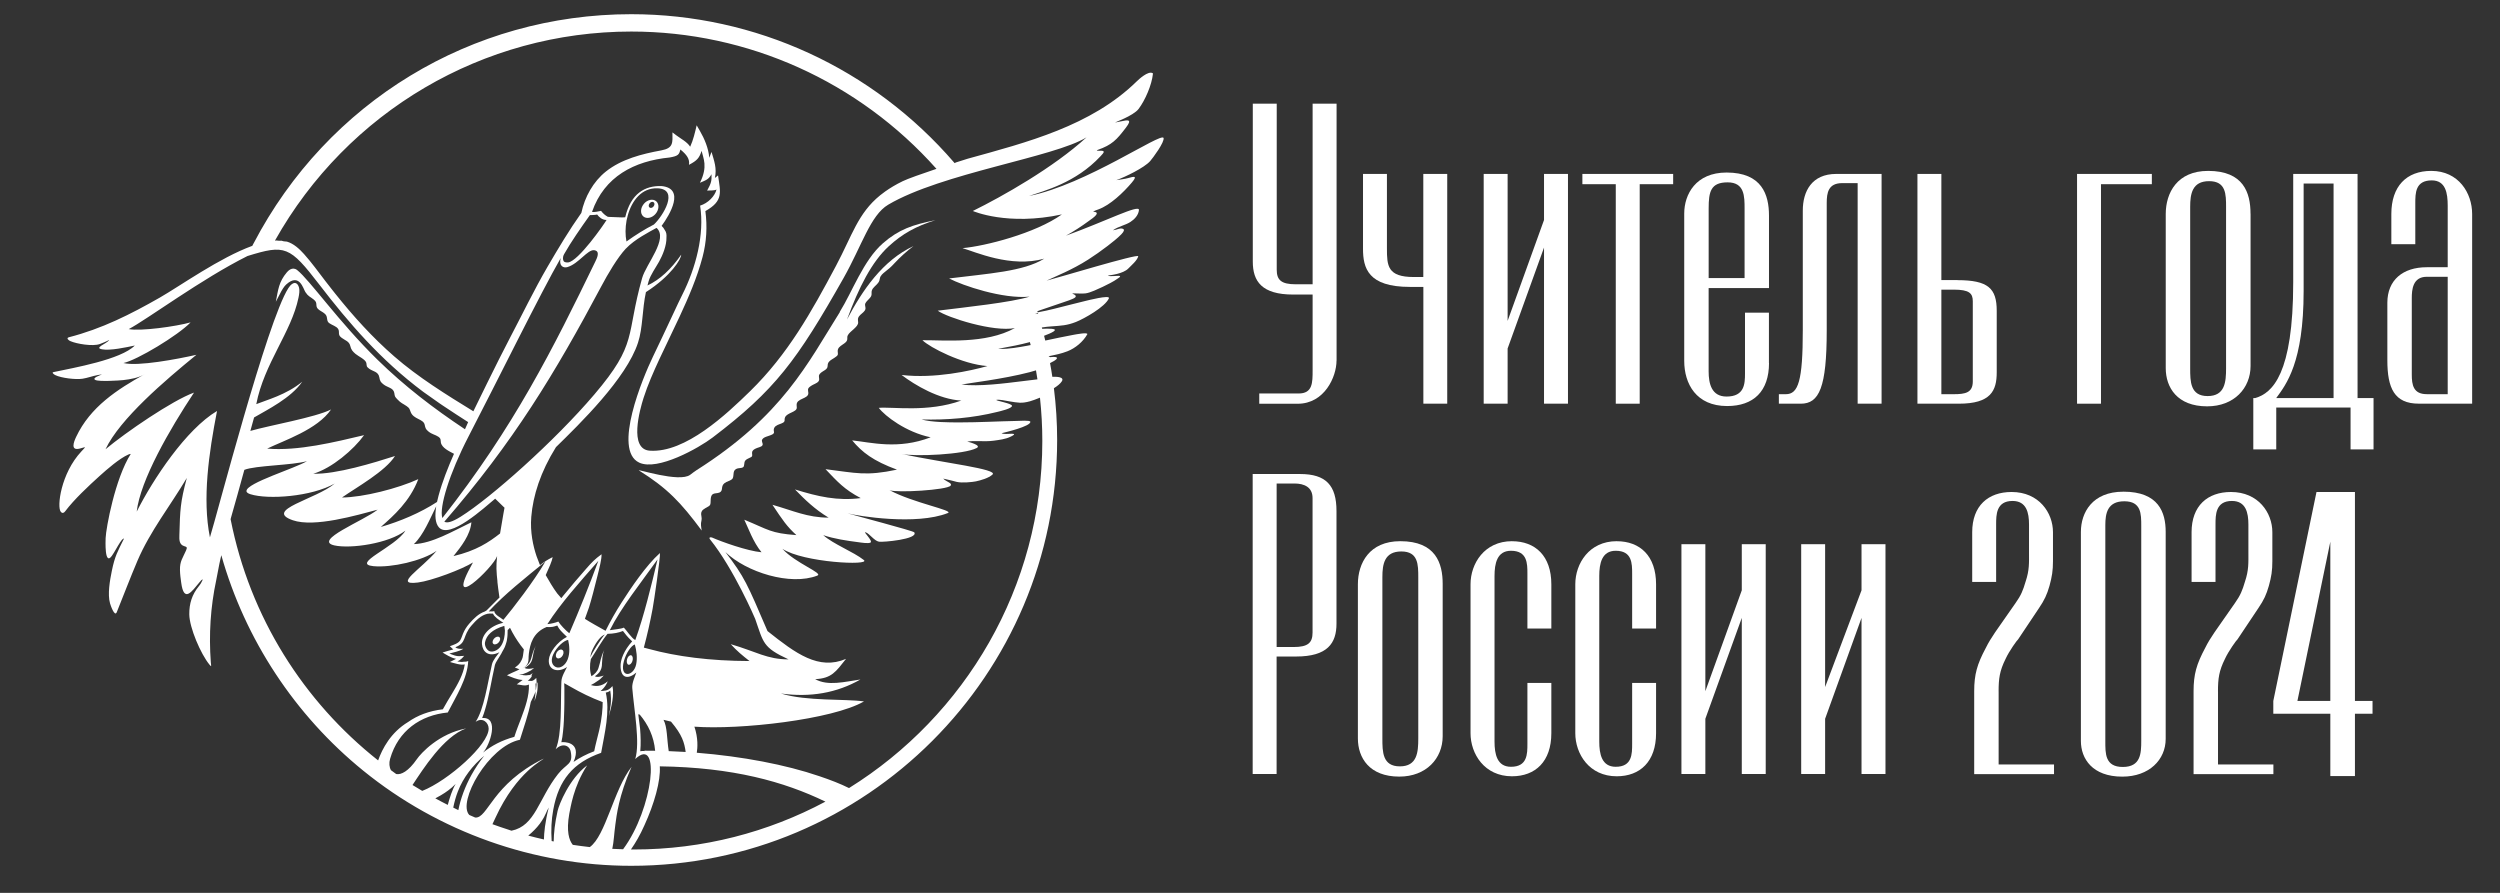 <?xml version="1.0" encoding="UTF-8"?> <svg xmlns="http://www.w3.org/2000/svg" width="84" height="30" viewBox="0 0 84 30" fill="none"><rect x="0" y="0" width="84" height="30" fill="#333333" stroke="none"/><g clip-path="url(#clip0_3276_2226)"><g clip-path="url(#clip1_3276_2226)"><g clip-path="url(#clip2_3276_2226)"><path d="M28.22 10.484C27.137 12.208 26.299 13.964 23.396 15.803C23.325 15.849 23.258 15.902 23.19 15.953C22.828 16.227 21.353 15.734 21.472 15.809C22.423 16.404 22.873 16.879 23.577 17.826C23.557 17.69 23.537 17.613 23.57 17.486C23.607 17.344 23.459 17.207 23.697 17.076C23.893 16.969 23.87 16.989 23.88 16.77C23.899 16.493 24.099 16.624 24.213 16.524C24.305 16.445 24.194 16.299 24.408 16.195C24.471 16.165 24.59 16.132 24.621 16.068C24.671 15.963 24.597 15.781 24.79 15.737C24.858 15.724 24.973 15.733 24.995 15.661C25.022 15.567 24.986 15.497 25.099 15.427C25.148 15.398 25.198 15.382 25.239 15.358C25.351 15.292 25.135 15.159 25.454 15.046C25.519 15.023 25.646 14.999 25.625 14.91C25.602 14.82 25.57 14.79 25.656 14.718C25.743 14.652 25.985 14.624 26.005 14.542C26.012 14.514 25.994 14.472 25.999 14.428C26.029 14.223 26.361 14.267 26.363 14.124C26.363 14.074 26.359 14.071 26.379 14.02C26.449 13.864 26.772 13.848 26.772 13.698C26.772 13.672 26.768 13.642 26.767 13.616C26.749 13.372 27.176 13.413 27.16 13.201C27.153 13.107 27.119 13.067 27.216 12.991C27.247 12.967 27.283 12.947 27.317 12.928C27.393 12.889 27.531 12.844 27.525 12.741C27.521 12.65 27.488 12.613 27.575 12.532C27.659 12.454 27.81 12.42 27.808 12.293C27.808 12.192 27.846 12.154 27.921 12.095C27.979 12.054 28.123 11.982 28.147 11.925C28.159 11.896 28.15 11.84 28.147 11.809C28.132 11.584 28.475 11.574 28.469 11.378C28.469 11.325 28.465 11.312 28.489 11.261C28.559 11.126 28.841 10.985 28.834 10.833C28.834 10.809 28.829 10.78 28.827 10.754C28.808 10.552 29.126 10.507 29.076 10.316C29.046 10.203 29.082 10.168 29.158 10.086C29.232 10.007 29.295 9.963 29.285 9.847C29.275 9.718 29.36 9.658 29.441 9.575C29.517 9.496 29.546 9.469 29.563 9.358C29.578 9.259 29.663 9.192 29.737 9.133C29.87 9.03 29.942 8.967 30.055 8.844C30.251 8.632 30.463 8.445 30.692 8.269C29.66 8.749 28.972 9.757 28.459 10.736C28.859 9.651 29.288 8.804 29.86 8.276C30.32 7.854 30.78 7.599 31.43 7.398C30.669 7.549 30.198 7.708 29.663 8.177C29.01 8.748 28.633 9.815 28.215 10.481" fill="white"></path><path d="M21.654 7.298C21.783 7.364 21.966 7.292 22.064 7.136C22.161 6.982 22.137 6.801 22.008 6.735C21.879 6.67 21.696 6.741 21.599 6.897C21.501 7.052 21.526 7.232 21.654 7.298ZM21.952 6.791C22.052 6.843 21.936 7.029 21.835 6.977C21.735 6.926 21.851 6.74 21.952 6.791Z" fill="white"></path><path d="M18.88 21.83C18.822 21.807 18.741 21.852 18.7 21.932C18.659 22.012 18.671 22.095 18.73 22.118C18.789 22.141 18.869 22.096 18.91 22.016C18.952 21.938 18.939 21.853 18.88 21.83Z" fill="white"></path><path d="M21.21 22.019C21.16 22.001 21.098 22.056 21.071 22.142C21.044 22.228 21.063 22.314 21.111 22.333C21.161 22.351 21.223 22.295 21.25 22.209C21.277 22.122 21.259 22.038 21.21 22.019Z" fill="white"></path><path d="M16.59 21.469C16.54 21.535 16.537 21.611 16.586 21.641C16.634 21.669 16.715 21.641 16.766 21.573C16.817 21.508 16.819 21.432 16.77 21.402C16.722 21.373 16.642 21.402 16.59 21.469Z" fill="white"></path><path d="M39.096 4.635C39.019 4.432 36.5 6.198 34.573 6.586C35.089 6.408 36.14 6.148 36.977 5.25C37.094 5.125 37.164 5.052 36.937 5.066C36.913 5.066 36.801 5.066 36.884 5.036C37.363 4.868 37.521 4.697 37.831 4.289C38.056 3.994 37.901 4.027 37.651 4.08C37.592 4.091 37.539 4.103 37.481 4.114C37.391 4.131 38.077 3.901 38.259 3.658C38.48 3.362 38.7 2.855 38.739 2.477C38.739 2.466 38.736 2.457 38.723 2.456C38.577 2.378 38.269 2.66 38.196 2.732C36.663 4.237 34.493 4.785 32.514 5.333C32.463 5.348 32.315 5.394 32.119 5.458C32.106 5.467 32.09 5.472 32.076 5.481L32.061 5.464C29.331 2.294 25.377 0.477 21.211 0.477C15.846 0.477 11.004 3.423 8.519 8.181H8.518C8.505 8.207 8.491 8.234 8.478 8.26C7.382 8.658 6.059 9.604 5.37 9.999C4.381 10.564 3.421 11.048 2.314 11.332C2.209 11.36 2.314 11.445 2.37 11.464C2.579 11.554 3.113 11.646 3.353 11.56C3.449 11.521 3.545 11.488 3.67 11.422C3.628 11.491 3.499 11.55 3.403 11.614C3.3 11.684 3.318 11.717 3.428 11.737C3.697 11.789 4.245 11.67 4.53 11.609C4.062 12.084 2.479 12.357 1.792 12.504C1.735 12.517 1.798 12.573 1.856 12.603C2.058 12.703 2.549 12.761 2.775 12.725C2.94 12.699 3.103 12.636 3.27 12.605C3.332 12.595 3.363 12.585 3.426 12.583C3.385 12.599 3.069 12.703 3.206 12.768C3.338 12.829 4.003 12.786 4.142 12.771C4.377 12.745 4.671 12.693 4.873 12.566C3.934 13.087 3.03 13.676 2.558 14.68C2.478 14.85 2.357 15.158 2.689 15.07C2.883 15.02 2.911 14.979 2.734 15.168C2.045 15.905 1.904 17.042 2.044 17.198C2.098 17.26 2.148 17.234 2.19 17.18C2.488 16.783 2.98 16.324 3.352 15.988C3.597 15.767 4.016 15.401 4.314 15.272C4.341 15.261 4.364 15.253 4.394 15.251C3.867 16.079 3.562 17.742 3.549 18.08C3.547 18.161 3.508 19.029 3.758 18.677C3.851 18.545 3.941 18.366 4.035 18.223C4.13 18.074 4.166 18.097 4.166 18.097C3.95 18.535 3.86 18.682 3.758 19.179C3.694 19.491 3.608 19.966 3.697 20.273C3.713 20.331 3.853 20.747 3.924 20.568C4.155 19.996 4.377 19.409 4.618 18.843C5.045 17.844 5.722 16.995 6.277 16.059C6.057 16.879 6.051 17.13 6.027 17.978C6.022 18.128 6.018 18.296 6.185 18.349C6.281 18.379 6.298 18.386 6.25 18.498C6.138 18.755 6.041 18.854 6.047 19.153C6.049 19.288 6.069 19.442 6.088 19.575C6.18 20.271 6.444 19.876 6.701 19.567C6.895 19.332 6.784 19.574 6.68 19.698C6.453 19.976 6.356 20.278 6.36 20.644C6.366 21.089 6.741 21.971 7.04 22.334C7.12 22.431 7.091 22.369 7.083 22.25C7.015 21.321 7.071 20.401 7.266 19.489C7.317 19.247 7.352 19.014 7.409 18.77C7.417 18.731 7.426 18.694 7.436 18.655C8.233 21.48 9.906 24.03 12.207 25.896C14.746 27.957 17.943 29.091 21.21 29.091C29.101 29.091 35.52 22.672 35.52 14.781C35.52 14.2 35.483 13.619 35.411 13.044C35.529 12.97 35.625 12.892 35.673 12.819C35.782 12.659 35.497 12.656 35.358 12.66C35.336 12.506 35.31 12.353 35.281 12.2L35.416 12.128C35.556 12.041 35.56 11.981 35.348 11.995C35.328 11.996 35.308 11.999 35.29 12.001L35.238 11.976C35.238 11.976 35.238 11.972 35.238 11.969C35.437 11.929 35.663 11.883 35.868 11.802C36.13 11.699 36.389 11.487 36.532 11.234C36.572 11.151 36.127 11.241 36.09 11.246C35.766 11.305 35.444 11.375 35.121 11.443C35.108 11.39 35.095 11.335 35.081 11.282C35.325 11.191 35.599 11.069 35.338 11.048C35.241 11.039 35.128 11.043 35.018 11.048C35.014 11.033 35.011 11.018 35.006 11.003C35.109 10.985 35.235 10.973 35.333 10.966C35.655 10.943 35.854 10.936 36.154 10.817C36.429 10.707 37.134 10.313 37.26 10.022C37.305 9.898 36.538 10.096 36.475 10.11C36.124 10.193 35.773 10.289 35.423 10.374C35.251 10.415 35.051 10.465 34.865 10.495L34.855 10.458C34.885 10.448 34.913 10.435 34.942 10.425C35.192 10.338 35.444 10.255 35.693 10.169C35.779 10.139 36.08 10.047 36.13 9.989C36.213 9.894 35.935 9.861 36.067 9.857C36.201 9.854 36.342 9.874 36.476 9.857C36.636 9.837 36.898 9.708 37.053 9.637C37.19 9.572 37.432 9.452 37.551 9.362C37.566 9.349 37.675 9.293 37.62 9.272C37.569 9.253 37.286 9.307 37.223 9.257C37.295 9.25 37.738 9.203 37.913 9.02C38.009 8.92 38.212 8.752 38.245 8.611C38.268 8.505 35.46 9.359 35.165 9.429C35.474 9.282 36.024 9.067 36.56 8.724C36.785 8.579 37.004 8.426 37.216 8.263C37.366 8.147 37.549 8.005 37.68 7.869C37.774 7.772 37.783 7.715 37.737 7.692C37.638 7.645 37.549 7.719 37.393 7.738C37.571 7.607 37.81 7.569 37.98 7.459C38.119 7.37 38.251 7.232 38.269 7.056C38.282 6.855 37.177 7.424 35.815 7.919C36.083 7.771 36.339 7.605 36.586 7.423C36.652 7.376 36.785 7.285 36.83 7.222C36.908 7.109 36.754 7.124 36.728 7.107C36.787 7.078 36.845 7.056 36.907 7.035C37.307 6.89 37.744 6.47 38.026 6.138C38.232 5.894 38.11 5.925 37.894 5.986C37.794 6.015 37.617 6.036 37.508 6.053C37.795 5.952 38.45 5.637 38.647 5.411C38.73 5.316 39.142 4.767 39.095 4.629M21.211 1.06C25.131 1.06 28.854 2.739 31.465 5.673C30.985 5.834 30.491 6.009 30.331 6.088C30.102 6.199 29.91 6.315 29.742 6.434L29.574 6.561C28.823 7.171 28.633 7.911 28.09 8.931C27.263 10.484 26.476 11.9 25.204 13.144C24.411 13.918 23.029 15.225 21.832 15.143C21.122 15.095 21.499 13.764 21.623 13.372C21.764 12.931 21.957 12.496 22.151 12.076C22.375 11.594 22.611 11.119 22.835 10.637C23.133 9.996 23.425 9.322 23.605 8.638C23.741 8.123 23.768 7.617 23.701 7.092C24.311 6.75 24.209 6.467 24.126 5.894L24.02 5.98C24.092 5.653 23.996 5.409 23.907 5.105L23.831 5.302C23.808 4.983 23.667 4.657 23.517 4.398L23.408 4.21C23.352 4.452 23.293 4.704 23.19 4.93C23.092 4.77 22.867 4.655 22.734 4.554L22.594 4.448C22.598 4.794 22.631 4.977 22.219 5.053C21.57 5.172 20.886 5.345 20.361 5.761C19.93 6.103 19.647 6.62 19.533 7.154C19.126 7.728 18.756 8.349 18.402 8.955C17.944 9.743 17.549 10.565 17.124 11.373C16.721 12.138 15.905 13.819 15.905 13.819C14.999 13.263 14.049 12.675 13.246 11.975C12.512 11.337 11.872 10.626 11.268 9.871L11.157 9.731C11.084 9.638 11.011 9.546 10.939 9.452C10.706 9.149 10.471 8.821 10.215 8.536C10.058 8.362 9.87 8.186 9.638 8.117C9.636 8.117 9.631 8.117 9.628 8.117C9.563 8.117 9.505 8.105 9.454 8.087C9.437 8.088 9.418 8.09 9.399 8.09C9.362 8.09 9.328 8.085 9.295 8.08C9.276 8.08 9.256 8.084 9.238 8.085C11.675 3.745 16.238 1.06 21.211 1.06ZM21.09 7.248C21.227 6.743 21.562 6.305 22.093 6.327C22.84 6.357 22.266 7.27 21.971 7.544C21.675 7.695 21.349 7.898 21.049 8.114C21.007 7.901 21.008 7.653 21.052 7.41L21.091 7.248H21.09ZM21.031 8.352C21.324 8.04 21.822 7.789 22.06 7.657C22.466 8.017 21.709 8.87 21.576 9.342C21.022 11.302 21.439 11.527 19.971 13.253C18.628 14.831 16.494 16.724 15.48 17.36C15.166 17.556 15.015 17.579 14.929 17.529C17.252 14.851 18.645 12.55 20.211 9.607C20.418 9.216 20.745 8.656 21.031 8.35M17.453 22.489L17.378 22.529C17.236 22.589 17.18 22.617 17.033 22.689C17.171 22.745 17.375 22.837 17.541 22.845C17.548 22.845 17.556 22.845 17.564 22.845L17.363 22.994C17.509 23.008 17.632 23.064 17.772 23.001C17.787 23.377 17.646 23.771 17.515 24.12C17.435 24.332 17.35 24.542 17.282 24.758C16.859 24.873 16.519 25.053 16.23 25.288C16.46 25.039 16.792 24.076 16.2 24.126C16.244 24.024 16.266 23.948 16.296 23.85C16.363 23.628 16.413 23.402 16.459 23.177C16.517 22.898 16.566 22.616 16.631 22.337C16.649 22.258 16.762 22.108 16.851 21.949C16.858 21.936 16.864 21.924 16.869 21.911L16.925 21.812C16.951 21.766 16.973 21.717 16.988 21.667L17.008 21.604C17.023 21.56 17.033 21.516 17.038 21.47L17.047 21.405C17.05 21.381 17.053 21.355 17.053 21.331L17.057 21.172L17.136 21.093L17.214 21.245C17.329 21.453 17.449 21.633 17.601 21.82L17.571 22.038C17.565 22.077 17.555 22.114 17.539 22.15L17.526 22.178C17.513 22.208 17.498 22.235 17.479 22.263L17.468 22.278C17.435 22.324 17.395 22.363 17.349 22.394L17.299 22.429L17.452 22.487L17.453 22.489ZM16.404 21.855C16.314 21.78 16.278 21.657 16.299 21.57C16.349 21.35 16.525 21.152 16.945 21.029C16.945 21.055 16.967 21.162 16.965 21.188C16.965 21.355 16.935 21.54 16.842 21.69C16.726 21.879 16.507 21.941 16.403 21.855M16.912 20.826C16.822 20.75 16.615 20.657 16.608 20.534C16.515 20.554 16.502 20.538 16.422 20.543C16.934 19.984 17.644 19.421 18.326 18.867C17.931 19.542 17.244 20.431 16.914 20.826M16.802 17.925C16.426 18.218 16.005 18.503 15.237 18.685C15.497 18.363 15.802 17.974 15.839 17.549C15.218 17.845 14.518 18.263 13.906 18.282C14.228 17.978 14.445 17.433 14.657 17.012C14.607 17.323 14.624 17.573 14.742 17.713C15.102 18.143 16.288 17.044 16.638 16.755L16.95 17.059L16.954 17.041C16.967 16.989 16.881 17.424 16.802 17.925ZM19.066 8.974C19.445 8.861 19.743 8.377 19.966 8.407C20.181 8.436 20.053 8.682 20.005 8.784C18.591 11.699 17.27 14.348 14.863 17.406C14.75 17.054 15.095 15.916 15.743 14.665C16.718 12.785 18.165 9.844 18.84 8.671C18.768 8.933 18.926 9.016 19.067 8.974M19.09 8.817C19.042 8.822 18.959 8.817 18.936 8.768C18.916 8.726 18.894 8.648 18.956 8.536C19.182 8.135 19.511 7.663 19.82 7.228C19.856 7.225 19.992 7.228 20.064 7.208C20.125 7.29 20.23 7.393 20.381 7.391C20.29 7.546 19.435 8.775 19.089 8.818M7.053 18.054C6.794 16.757 7.017 15.223 7.292 13.809C6.253 14.426 5.144 16.099 4.593 17.191C4.716 16.132 5.699 14.428 6.519 13.191C5.788 13.455 4.223 14.529 3.545 15.095C4.029 14.074 5.539 12.788 6.6 11.921C5.964 12.065 4.636 12.318 4.148 12.198C4.607 12.099 5.981 11.271 6.404 10.832C5.911 10.97 4.719 11.135 4.326 11.058C4.942 10.733 6.774 9.372 8.316 8.602C9.581 8.21 9.731 8.266 10.732 9.566C11.718 10.849 12.785 12.092 14.219 13.164L14.76 13.546C14.799 13.572 14.837 13.599 14.876 13.625C15.191 13.832 15.454 14.01 15.73 14.183L15.623 14.423C14.564 13.719 13.594 12.977 12.681 12.084C11.376 10.807 10.408 9.408 9.983 9.073C9.82 8.945 9.671 9.11 9.636 9.153C9.369 9.471 9.347 9.728 9.268 10.139L9.397 9.891C9.474 9.734 9.55 9.619 9.616 9.559C10.062 9.157 10.189 9.704 10.261 9.814C10.36 9.964 10.411 9.96 10.534 10.059C10.624 10.133 10.627 10.159 10.633 10.268C10.645 10.465 10.956 10.461 10.984 10.671C11.002 10.813 11.015 10.839 11.147 10.907C11.251 10.962 11.383 11.005 11.387 11.139C11.39 11.248 11.384 11.277 11.479 11.35C11.595 11.438 11.733 11.466 11.769 11.623C11.798 11.75 11.847 11.806 11.944 11.89C12.038 11.972 12.28 12.075 12.309 12.195C12.329 12.298 12.3 12.311 12.402 12.387C12.529 12.482 12.711 12.483 12.744 12.672C12.767 12.802 12.787 12.841 12.894 12.922C13.018 13.02 13.22 13.03 13.248 13.203C13.268 13.326 13.262 13.323 13.353 13.419C13.482 13.555 13.522 13.549 13.662 13.645C13.767 13.719 13.757 13.738 13.799 13.844C13.893 14.091 14.223 14.073 14.268 14.267C14.294 14.38 14.298 14.416 14.392 14.495C14.512 14.595 14.626 14.604 14.73 14.675C14.819 14.737 14.802 14.783 14.813 14.868C14.847 15.053 15.102 15.166 15.254 15.248C15.053 15.706 14.863 16.179 14.733 16.663C14.714 16.733 14.699 16.8 14.684 16.866C14.116 17.235 13.444 17.517 12.795 17.706C13.229 17.327 13.771 16.846 14.055 16.099C13.386 16.407 12.206 16.712 11.49 16.716C11.995 16.365 12.947 15.836 13.272 15.322C12.568 15.548 11.288 15.942 10.528 15.917C11.148 15.734 11.885 15.107 12.233 14.621C11.251 14.854 10.008 15.162 8.977 15.073C9.55 14.796 10.665 14.432 11.124 13.758C10.597 14.026 9.043 14.295 8.412 14.479L8.537 14.027C8.982 13.765 9.773 13.38 10.156 12.825C9.618 13.269 8.939 13.445 8.611 13.579C8.874 12.213 9.794 11.156 10.03 10C10.055 9.883 10.071 9.76 10.049 9.671C10.005 9.486 9.856 9.421 9.689 9.681C8.976 10.789 7.29 17.303 7.054 18.054M7.748 17.446C7.754 17.424 7.759 17.403 7.765 17.381L7.811 17.218C7.864 17.029 7.918 16.839 7.976 16.634L8.21 15.787C8.581 15.638 9.823 15.636 10.314 15.494C9.94 15.729 8.279 16.227 8.282 16.497V16.513C8.293 16.549 8.333 16.58 8.415 16.606C9.01 16.793 10.461 16.69 11.247 16.247C10.624 16.776 8.847 17.135 9.837 17.48C10.562 17.732 11.987 17.311 12.688 17.125C12.219 17.499 10.5 18.163 11.237 18.326C11.782 18.446 13.064 18.262 13.622 17.829C13.285 18.386 11.781 18.948 12.545 19.023C13.153 19.081 14.195 18.844 14.67 18.508C14.161 19.119 13.184 19.681 14.045 19.572C14.505 19.514 15.54 19.123 15.892 18.898C14.872 20.704 16.589 19.057 16.703 18.684C16.686 18.854 16.676 19.004 16.681 19.113C16.686 19.26 16.698 19.403 16.715 19.542L16.712 19.545C16.719 19.619 16.728 19.692 16.738 19.765C16.744 19.804 16.768 19.983 16.782 20.079L16.748 20.11L16.347 20.512L16.286 20.548C16.072 20.624 15.912 20.789 15.768 20.953C15.676 21.059 15.609 21.166 15.557 21.291C15.529 21.36 15.504 21.445 15.466 21.51C15.397 21.623 15.238 21.666 15.115 21.713L15.224 21.816C15.224 21.816 15.228 21.82 15.229 21.822C15.075 21.86 15.022 21.878 14.87 21.925C14.986 21.994 15.155 22.102 15.304 22.132C15.311 22.132 15.317 22.135 15.324 22.137L15.118 22.243C15.248 22.276 15.48 22.36 15.617 22.323C15.567 22.662 15.376 22.995 15.198 23.291C15.091 23.47 14.978 23.648 14.88 23.832C14.412 23.887 14.027 24.038 13.713 24.259C13.13 24.61 12.844 25.158 12.705 25.55C10.209 23.576 8.399 20.746 7.748 17.444M13.861 26.375C14.213 25.846 14.902 24.747 15.663 24.475C14.744 24.651 14.149 25.302 14.006 25.508C13.721 25.919 13.478 26.039 13.313 26.008C13.255 25.966 13.196 25.922 13.137 25.879C13.08 25.78 13.066 25.638 13.107 25.497C13.382 24.545 14.133 24.029 15.045 23.94C15.331 23.385 15.705 22.802 15.732 22.21C15.677 22.233 15.63 22.237 15.582 22.234C15.51 22.251 15.446 22.235 15.367 22.225C15.466 22.177 15.536 22.115 15.596 22.035C15.563 22.041 15.53 22.042 15.5 22.041C15.342 22.071 15.205 21.997 15.098 21.959C15.245 21.915 15.423 21.892 15.569 21.799C15.463 21.806 15.36 21.805 15.3 21.747C15.696 21.594 15.526 21.38 15.845 21.015C16.001 20.836 16.163 20.674 16.379 20.623C16.444 20.61 16.452 20.617 16.565 20.618C16.61 20.727 16.745 20.819 16.912 20.926C16.459 21.02 16.168 21.344 16.194 21.644C16.215 21.903 16.419 22.094 16.779 21.916C16.713 22.008 16.563 22.175 16.529 22.323C16.383 22.951 16.266 23.825 15.981 24.255C16.21 24.087 16.416 24.276 16.419 24.479C16.426 25.017 15.061 26.228 14.188 26.574C14.079 26.509 13.969 26.444 13.861 26.377M14.626 26.825C14.902 26.683 15.063 26.556 15.063 26.556C15.184 26.458 15.191 26.46 15.31 26.34C15.198 26.523 15.106 26.815 15.045 27.045C14.903 26.974 14.763 26.899 14.624 26.823M15.4 27.22C15.342 27.192 15.287 27.164 15.229 27.135C15.268 26.944 15.318 26.762 15.386 26.589C15.566 26.124 15.882 25.716 16.27 25.394C15.935 25.82 15.712 26.244 15.569 26.629C15.49 26.839 15.437 27.038 15.4 27.22ZM17.074 27.874C16.897 27.818 16.721 27.756 16.546 27.693C16.567 27.646 16.598 27.582 16.643 27.485C17.369 25.9 18.278 25.527 18.262 25.492C16.525 26.35 16.399 27.499 15.968 27.47C15.901 27.443 15.835 27.412 15.768 27.383C15.358 26.951 16.414 25.069 17.469 24.856C17.595 24.444 17.754 24.011 17.835 23.585C17.888 23.479 17.943 23.373 17.987 23.257C18.029 23.097 18.041 22.935 18.019 22.778C17.961 22.838 17.917 22.866 17.875 22.879H17.871H17.87H17.868H17.866H17.863H17.86H17.857H17.854H17.848H17.844H17.841H17.83C17.811 22.879 17.791 22.877 17.768 22.875H17.767H17.765H17.762H17.761H17.758H17.755H17.754H17.752H17.747H17.744H17.742H17.735H17.734H17.732L17.738 22.871L17.744 22.866L17.748 22.862L17.752 22.858L17.757 22.854L17.761 22.849L17.765 22.846L17.77 22.842L17.774 22.838L17.778 22.835L17.782 22.831L17.787 22.828L17.79 22.825L17.793 22.821L17.797 22.818L17.8 22.815L17.802 22.812L17.805 22.808L17.808 22.805L17.811 22.802L17.814 22.799L17.817 22.795L17.82 22.792L17.823 22.789L17.825 22.785L17.827 22.782L17.83 22.778V22.775H17.832V22.772H17.835V22.769H17.838V22.766H17.841V22.764H17.844V22.761H17.847V22.758L17.85 22.756V22.753L17.853 22.752V22.749L17.855 22.748H17.857V22.744V22.741L17.86 22.739V22.736L17.863 22.735V22.731V22.726V22.722V22.718V22.713V22.709V22.705V22.701V22.696V22.692V22.688V22.683L17.864 22.679L17.867 22.672V22.669L17.87 22.668V22.665L17.873 22.663V22.66L17.875 22.659V22.656L17.878 22.655V22.652L17.881 22.65V22.646L17.884 22.645V22.64L17.887 22.639V22.635L17.89 22.633V22.629H17.893V22.625L17.895 22.623V22.619C17.886 22.629 17.873 22.636 17.86 22.645H17.858L17.857 22.646H17.855L17.854 22.649H17.853V22.65H17.851L17.85 22.652H17.848L17.847 22.653H17.845L17.844 22.656H17.843L17.841 22.659H17.84L17.835 22.662H17.834L17.832 22.663H17.831L17.827 22.666H17.825L17.824 22.668H17.82L17.818 22.671H17.817L17.815 22.672H17.814L17.81 22.675H17.808L17.793 22.682H17.791H17.79H17.788L17.784 22.683H17.782H17.781H17.78H17.778H17.777H17.775H17.774H17.772H17.771H17.77H17.768H17.767H17.765H17.764H17.762H17.761H17.76C17.644 22.709 17.535 22.678 17.439 22.653H17.438H17.436H17.433H17.43H17.432H17.435H17.436H17.439H17.442H17.443H17.446H17.449H17.451H17.453H17.456H17.458H17.46H17.463H17.465H17.468H17.471H17.473H17.476H17.479H17.482H17.485H17.488H17.489H17.492H17.493H17.496H17.499H17.5H17.503H17.506H17.508H17.511H17.513H17.515H17.518H17.521H17.522H17.525H17.528H17.531H17.532H17.535H17.536H17.539H17.542H17.545H17.546L17.551 22.652H17.552H17.555H17.558H17.559H17.564V22.65H17.568L17.571 22.649C17.662 22.619 17.755 22.578 17.84 22.526L17.844 22.523L17.848 22.52H17.85L17.851 22.517H17.853L17.855 22.515L17.857 22.513H17.858L17.86 22.51C17.89 22.49 17.918 22.469 17.946 22.446C17.832 22.472 17.701 22.493 17.628 22.442C17.996 22.234 17.832 22.045 18.014 21.679C17.793 22.059 17.938 22.251 17.552 22.462C17.661 22.399 17.714 22.337 17.738 22.271C17.771 22.181 17.752 22.09 17.77 21.959C17.808 21.652 17.904 21.254 18.365 21.068C18.568 21.076 18.592 21.059 18.724 21.018C18.797 21.161 18.854 21.209 19.049 21.398C18.706 21.576 18.459 21.935 18.441 22.164C18.412 22.54 18.776 22.608 19.052 22.41C19 22.52 18.87 22.726 18.863 22.891C18.831 23.598 18.892 24.664 18.671 25.176C18.884 24.957 19.132 25.033 19.176 25.253C19.265 25.698 19.035 25.643 18.747 26.011C18.087 26.852 17.99 27.748 17.186 27.912M17.993 22.968C18.014 22.958 18.036 22.947 18.06 22.932C18.081 23.166 18.037 23.345 17.959 23.561C17.993 23.36 18.01 23.161 17.993 22.967M18.861 24.942C18.889 24.823 18.906 24.701 18.917 24.588C18.945 24.338 18.954 24.083 18.959 23.831C18.96 23.738 18.962 23.649 18.963 23.605V23.114L18.957 22.955L19.186 23.084C19.526 23.279 19.842 23.435 20.25 23.591C20.25 23.79 20.23 24.123 20.128 24.558C20.075 24.785 20.009 25.013 19.965 25.242C19.701 25.341 19.473 25.461 19.271 25.601C19.576 24.9 18.913 24.927 18.86 24.939M19.076 22.151C18.994 22.361 18.823 22.469 18.687 22.417C18.578 22.377 18.475 22.23 18.591 21.984C18.708 21.735 18.942 21.524 19.089 21.5C19.136 21.7 19.155 21.944 19.075 22.151M19.131 21.279C19.01 21.189 18.808 20.973 18.761 20.884C18.665 20.922 18.522 20.96 18.392 20.97C18.831 20.282 19.481 19.556 20.104 18.845C19.814 19.642 19.444 20.548 19.129 21.279M18.276 28.206C18.099 28.166 17.923 28.123 17.75 28.076C17.891 27.96 18.026 27.826 18.136 27.68L18.212 27.569C18.308 27.431 18.373 27.241 18.438 27.132C18.311 27.632 18.28 27.991 18.276 28.207M20.572 28.526C20.625 28.283 20.633 28.018 20.676 27.706C20.718 27.403 20.783 26.759 21.22 25.766C20.62 26.533 20.351 28.083 19.817 28.462C19.626 28.44 19.435 28.416 19.246 28.387C19.123 28.236 19.022 27.937 19.128 27.341C19.172 27.145 19.261 26.437 19.727 25.717C19.128 26.164 18.784 27.031 18.735 27.248C18.642 27.663 18.608 27.992 18.604 28.273C18.581 28.269 18.558 28.263 18.535 28.259C18.535 28.257 18.535 28.256 18.535 28.254C18.535 28.253 18.535 28.25 18.535 28.249C18.512 27.899 18.525 27.545 18.591 27.197C18.774 26.212 19.251 25.626 20.198 25.295C20.317 24.624 20.501 23.918 20.354 23.27C20.414 23.26 20.468 23.24 20.504 23.201C20.564 23.578 20.503 23.791 20.457 24.063C20.547 23.742 20.643 23.347 20.579 23.053L20.574 23.057L20.572 23.06H20.57C20.553 23.08 20.537 23.097 20.519 23.114L20.514 23.117C20.461 23.163 20.418 23.186 20.353 23.201H20.348H20.345C20.294 23.213 20.238 23.214 20.185 23.219H20.182H20.179H20.181L20.182 23.216H20.184V23.214C20.195 23.206 20.205 23.197 20.215 23.187H20.217L20.218 23.184H20.22V23.183C20.312 23.097 20.37 23.01 20.416 22.902L20.417 22.898V22.895L20.418 22.894V22.889L20.416 22.894L20.411 22.898L20.407 22.902C20.366 22.937 20.32 22.968 20.271 22.992L20.267 22.995C20.237 23.01 20.208 23.021 20.178 23.03H20.174C20.066 23.061 19.963 23.05 19.86 23.02H19.853L19.856 23.015H19.859L19.862 23.012L19.865 23.011H19.867L19.87 23.008L19.873 23.007H19.876L19.879 23.004H19.882L19.885 23.001H19.887V23H19.889L19.892 22.997H19.895V22.995H19.896L19.899 22.992H19.902V22.991H19.903L19.906 22.988H19.909V22.987H19.91L19.913 22.984H19.916V22.982H19.918L19.922 22.978H19.923H19.926L19.929 22.975H19.93H19.933L19.936 22.972H19.938H19.941L19.943 22.97L19.945 22.968H19.948L19.951 22.965L19.952 22.964H19.955L19.958 22.961V22.959H19.96L19.963 22.957L19.965 22.955H19.968L19.971 22.952H19.973L19.976 22.95V22.948H19.979L19.982 22.945H19.985L19.988 22.942V22.941H19.991L19.993 22.938H19.996L19.999 22.935V22.934L20.003 22.931C20.044 22.907 20.086 22.878 20.124 22.851H20.125L20.129 22.846L20.134 22.844L20.137 22.841H20.138L20.142 22.837L20.146 22.834H20.149L20.151 22.831L20.155 22.828L20.159 22.824H20.162L20.164 22.819L20.168 22.816L20.172 22.812L20.175 22.809H20.177L20.181 22.804L20.185 22.799H20.188L20.189 22.795L20.194 22.791L20.198 22.786L20.201 22.784H20.202L20.207 22.778L20.211 22.773H20.214L20.215 22.769L20.22 22.765L20.224 22.761L20.227 22.758H20.228L20.232 22.752L20.237 22.748L20.239 22.745H20.241L20.245 22.739L20.25 22.735L20.252 22.732H20.254L20.258 22.726L20.262 22.722L20.265 22.719H20.267L20.271 22.713L20.275 22.709L20.278 22.706L20.281 22.703L20.285 22.699C20.165 22.736 20.069 22.768 19.988 22.721L20.005 22.709H20.006L20.021 22.698L20.023 22.695L20.028 22.692L20.039 22.683L20.044 22.68L20.055 22.671L20.061 22.666L20.069 22.659L20.076 22.653L20.084 22.646L20.089 22.64L20.096 22.633L20.102 22.628L20.112 22.616L20.119 22.608L20.124 22.603L20.134 22.592L20.142 22.58V22.578L20.146 22.575L20.152 22.566L20.155 22.562L20.161 22.553L20.164 22.549L20.168 22.54L20.171 22.536L20.175 22.527L20.178 22.522L20.182 22.512C20.187 22.502 20.189 22.493 20.194 22.484L20.2 22.472L20.204 22.46V22.457C20.207 22.449 20.208 22.442 20.211 22.433V22.429C20.214 22.422 20.215 22.413 20.217 22.406V22.403C20.221 22.384 20.224 22.367 20.225 22.349V22.336V22.333V22.323V22.318C20.237 22.183 20.228 22.028 20.304 21.836C20.172 22.107 20.189 22.197 20.107 22.45C20.066 22.572 19.98 22.65 19.873 22.722C19.814 22.55 19.81 22.347 19.853 22.145C20.023 21.888 20.222 21.526 20.413 21.297C20.616 21.294 20.796 21.257 20.931 21.201C21.021 21.308 21.041 21.363 21.241 21.55C20.971 21.845 20.839 22.168 20.851 22.407C20.869 22.801 21.113 22.829 21.38 22.598C21.34 22.718 21.23 22.944 21.244 23.116C21.304 23.851 21.512 24.95 21.344 25.503C22.214 24.688 21.948 27.174 20.936 28.535C20.806 28.532 20.676 28.528 20.546 28.52M19.84 22.088C19.84 22.018 19.855 21.942 19.913 21.818C20.042 21.549 20.197 21.36 20.324 21.32C20.245 21.38 19.839 22.015 19.84 22.088ZM21.659 25.235C21.601 25.232 21.542 25.232 21.513 25.242C21.526 25.117 21.527 24.989 21.526 24.871C21.525 24.741 21.517 24.612 21.507 24.482L21.446 24C21.46 24.003 21.477 24.007 21.495 24.01C21.778 24.346 21.97 24.743 22.013 25.226C21.892 25.225 21.772 25.223 21.652 25.223C21.652 25.226 21.658 25.231 21.659 25.235ZM21.346 21.506C21.226 21.45 21.041 21.166 20.962 21.088C20.865 21.135 20.626 21.151 20.49 21.174C20.865 20.417 21.526 19.595 22.093 18.797C21.892 19.652 21.632 20.714 21.346 21.504M21.374 22.328C21.287 22.738 20.8 22.805 20.965 22.207C21.04 21.936 21.211 21.693 21.33 21.653C21.386 21.856 21.422 22.105 21.374 22.328ZM21.293 28.542C21.261 28.542 21.231 28.541 21.2 28.541C21.35 28.327 21.505 28.063 21.653 27.729C21.98 27.015 22.203 26.239 22.169 25.749C24.626 25.784 26.341 26.261 27.734 26.935C25.812 27.961 23.62 28.543 21.294 28.543M22.294 24.186C22.378 24.206 22.462 24.227 22.545 24.246C22.927 24.697 22.993 24.951 23.039 25.266C22.85 25.255 22.659 25.245 22.469 25.238C22.405 24.826 22.423 24.425 22.294 24.186ZM34.943 13.362C34.995 13.845 35.022 14.33 35.022 14.817C35.022 19.734 32.423 24.054 28.527 26.479C28.23 26.332 27.913 26.209 27.525 26.078C26.396 25.693 24.943 25.415 23.412 25.292C23.439 25.128 23.462 24.803 23.332 24.416C24.843 24.528 27.964 24.182 29.03 23.568C28.398 23.476 27.101 23.568 26.24 23.302C27.227 23.439 28.117 23.284 28.91 22.831C28.376 22.908 27.817 23.06 27.389 22.819C27.943 22.794 28.083 22.572 28.427 22.138C27.508 22.53 26.742 21.963 25.788 21.204C25.104 19.61 25.019 19.39 24.374 18.55C25.079 19.227 26.556 19.691 27.463 19.34C27.674 19.259 26.726 18.925 26.288 18.439C26.985 18.903 29.272 19.013 29.025 18.817C28.673 18.538 27.999 18.284 27.661 17.981C28.029 18.105 28.451 18.168 28.834 18.217C28.922 18.229 29.176 18.271 29.248 18.231C29.344 18.177 28.977 17.846 29.086 17.885C29.222 17.934 29.372 18.171 29.534 18.201C29.657 18.224 30.866 18.118 30.72 17.887C30.689 17.836 28.704 17.317 28.478 17.247C28.82 17.338 30.786 17.66 31.848 17.238C32.069 17.151 30.673 16.895 29.889 16.47C30.124 16.567 31.825 16.465 31.94 16.318C32.01 16.229 31.802 16.195 31.691 16.081C31.838 16.108 32.084 16.176 32.149 16.192C32.322 16.234 32.675 16.198 32.79 16.174C32.956 16.138 33.218 16.065 33.348 15.945C33.545 15.763 31.754 15.56 30.284 15.251C30.735 15.351 32.406 15.272 32.818 15.053C32.993 14.961 32.534 14.844 32.498 14.838C32.755 14.796 33.073 14.85 33.389 14.807C33.575 14.781 33.781 14.758 33.952 14.675C34.026 14.639 34.169 14.572 33.982 14.574C33.87 14.574 33.724 14.597 33.653 14.556C33.739 14.535 34.647 14.325 34.619 14.169C34.609 14.114 34.232 14.143 34.173 14.143C33.528 14.156 32.887 14.193 32.24 14.193C31.878 14.193 31.303 14.19 30.964 14.094C31.812 14.117 32.684 14.046 33.51 13.84C33.585 13.821 34.019 13.725 34.002 13.633C33.986 13.552 33.485 13.473 33.472 13.437C33.588 13.415 33.777 13.463 33.914 13.485C34.212 13.532 34.321 13.562 34.611 13.482C34.69 13.46 34.807 13.417 34.939 13.363M34.594 12.506C34.669 12.486 34.74 12.466 34.809 12.444C34.826 12.544 34.843 12.646 34.858 12.746C34.687 12.766 34.516 12.788 34.349 12.808C33.744 12.882 32.9 12.994 32.306 12.921C32.495 12.881 33.703 12.739 34.593 12.506M33.627 11.703C33.956 11.644 34.267 11.584 34.581 11.5L34.604 11.493C34.613 11.527 34.621 11.56 34.63 11.594C34.591 11.601 34.553 11.61 34.514 11.617C34.248 11.666 33.886 11.73 33.623 11.723C33.498 11.719 33.542 11.717 33.625 11.703M34.776 10.553C34.81 10.538 34.847 10.525 34.883 10.512L34.876 10.54C34.842 10.544 34.807 10.55 34.776 10.553ZM32.343 8.339C32.754 8.455 33.963 9.01 35.087 8.691C34.381 9.126 33.208 9.19 31.89 9.356C32.342 9.595 33.7 10.055 34.597 9.967C33.97 10.163 32.469 10.319 31.508 10.439C31.827 10.67 33.381 11.165 34.1 11.023C33.113 11.57 31.721 11.424 30.994 11.431C31.238 11.673 32.328 12.238 33.178 12.3C32.612 12.459 31.407 12.73 30.293 12.599C30.745 12.942 31.548 13.419 32.299 13.459C31.166 13.865 29.998 13.662 29.527 13.704C29.73 13.977 30.45 14.527 31.27 14.693C30.175 15.116 29.264 14.863 28.633 14.797C28.967 15.198 29.341 15.487 30.138 15.78C29.095 16.002 28.77 15.893 27.737 15.764C28.142 16.189 28.365 16.443 28.92 16.736C28.146 16.836 27.486 16.687 26.711 16.445C27.044 16.789 27.376 17.111 27.841 17.393C27.123 17.39 26.656 17.16 25.954 16.961C26.3 17.482 26.436 17.685 26.759 17.98C25.888 17.915 25.834 17.803 25.008 17.462C25.145 17.748 25.302 18.206 25.587 18.556C25.107 18.513 24.239 18.201 23.927 18.062C23.872 18.038 23.804 18.057 23.857 18.123C24.654 19.111 25.368 20.776 25.374 20.794C25.656 21.599 25.622 21.752 26.495 22.155C25.772 22.155 25.406 21.893 24.553 21.644C24.757 21.87 24.953 22.031 25.184 22.211C23.846 22.207 22.734 22.058 21.814 21.808C21.795 21.802 21.688 21.775 21.633 21.76C21.748 21.328 21.847 20.892 21.928 20.454C21.971 20.228 22.194 18.711 22.174 18.582C21.708 18.996 21.191 19.768 20.885 20.246C20.688 20.552 20.509 20.87 20.347 21.195C20.159 21.091 19.806 20.895 19.653 20.793C19.707 20.65 19.756 20.512 19.79 20.408C19.869 20.16 19.98 19.731 20.075 19.348C20.142 19.076 20.217 18.79 20.212 18.623C19.983 18.79 19.887 18.891 19.704 19.1C19.441 19.401 19.179 19.703 18.929 20.012C18.906 20.039 18.883 20.069 18.86 20.098C18.817 20.05 18.745 19.97 18.723 19.94C18.579 19.748 18.444 19.512 18.336 19.323C18.438 19.097 18.547 18.863 18.568 18.719C18.382 18.814 18.278 18.883 18.143 18.988C18.114 18.913 18.04 18.724 18.027 18.685C17.918 18.36 17.807 17.885 17.851 17.364C17.911 16.647 18.159 15.862 18.68 15.024C19.488 14.233 21.045 12.718 21.437 11.514C21.602 11.012 21.575 10.401 21.703 9.815C22.549 9.272 22.891 8.699 22.887 8.559C22.545 9.051 22.169 9.398 21.755 9.592C21.768 9.544 21.781 9.496 21.794 9.448C21.851 9.245 22.041 8.978 22.146 8.789C22.262 8.578 22.4 8.256 22.393 7.978C22.399 7.885 22.393 7.806 22.336 7.729C22.31 7.676 22.273 7.63 22.23 7.59C22.506 7.215 23.037 6.325 22.22 6.251C21.672 6.236 21.194 6.501 21.008 7.298L20.978 7.303C20.906 7.313 20.573 7.287 20.46 7.288C20.447 7.288 20.434 7.288 20.421 7.284C20.33 7.234 20.258 7.167 20.195 7.085C20.111 7.099 19.975 7.139 19.892 7.119C20.304 5.93 21.314 5.409 22.498 5.292C22.788 5.242 22.82 5.195 22.86 5.023C23.073 5.195 23.182 5.345 23.149 5.538C23.425 5.395 23.495 5.309 23.574 5.069C23.627 5.316 23.793 5.591 23.518 6.141C23.728 6.052 23.807 6.03 23.907 5.854C23.914 6.073 23.902 6.146 23.759 6.405C23.853 6.394 24.005 6.411 24.075 6.367C24.019 6.594 23.786 6.829 23.524 6.909C23.677 7.884 23.378 9.008 22.923 9.907C22.823 10.096 22.369 11.093 21.934 11.995C21.606 12.676 20.577 15.123 21.477 15.544C22.096 15.834 23.482 15.052 23.945 14.7C26.044 13.103 26.772 12.122 28.345 9.34C28.957 8.257 29.247 7.231 29.842 6.879C31.645 5.814 35.427 5.285 36.508 4.614C35.397 5.631 33.685 6.597 32.687 7.089C32.687 7.089 33.844 7.6 35.68 7.204C34.785 7.844 33.094 8.271 32.345 8.337" fill="white"></path><path d="M44.909 12.118V3.484H44.104V9.552H43.535C43.048 9.552 42.898 9.406 42.898 9.063V3.484H42.094V8.792C42.094 9.452 42.396 9.897 43.45 9.897H44.104V12.441C44.104 12.861 44.104 13.221 43.635 13.221H42.311V13.566H43.601C44.505 13.566 44.907 12.659 44.907 12.118" fill="white"></path><path d="M47.823 13.564H48.627V5.844H47.823V9.308H47.505C46.617 9.308 46.601 8.929 46.601 8.345V5.844H45.797V8.358C45.797 9.006 45.964 9.64 47.372 9.64H47.825V13.564H47.823Z" fill="white"></path><path d="M51.879 13.564H52.684V5.844H51.879V7.392L50.656 10.782V5.844H49.852V13.564H50.656V11.71L51.879 8.319V13.564Z" fill="white"></path><path d="M55.094 13.564V6.189H56.218V5.844H53.168V6.189H54.29V13.564H55.094Z" fill="white"></path><path d="M59.436 12.195V10.506H58.632V12.551C58.632 12.895 58.615 13.324 58.012 13.324C57.51 13.324 57.41 12.895 57.41 12.476V9.678H59.438V7.244C59.438 6.545 59.203 5.797 58.014 5.797C56.975 5.797 56.59 6.534 56.59 7.175V12.126C56.59 12.895 56.992 13.643 58.031 13.643C58.92 13.643 59.439 13.148 59.439 12.195M57.411 7.002C57.411 6.444 57.478 6.127 58.048 6.127C58.618 6.127 58.618 6.595 58.618 7.015V9.344H57.411V7.002Z" fill="white"></path><path d="M63.221 13.564V5.844H61.697C60.876 5.844 60.574 6.428 60.574 7.076V11.088C60.574 12.803 60.423 13.245 60.004 13.245H59.77V13.564H60.507C61.126 13.564 61.378 13.019 61.378 11.101V6.823C61.378 6.479 61.428 6.153 61.898 6.153H62.417V13.564H63.221Z" fill="white"></path><path d="M65.767 9.411H65.23V5.844H64.426V13.564H65.817C66.889 13.564 67.09 13.132 67.09 12.511V10.442C67.09 9.693 66.806 9.413 65.767 9.413M66.286 12.816C66.286 13.196 66.034 13.245 65.649 13.245H65.23V9.732H65.649C66.169 9.732 66.286 9.856 66.286 10.123V12.814V12.816Z" fill="white"></path><path d="M70.593 6.189H72.302V5.844H69.789V13.564H70.593V6.189Z" fill="white"></path><path d="M75.617 7.178C75.617 6.479 75.383 5.742 74.193 5.742C73.154 5.742 72.769 6.479 72.769 7.19V12.371C72.769 13.019 73.154 13.653 74.16 13.653C75.065 13.653 75.619 13.043 75.619 12.295V7.178H75.617ZM74.796 12.371C74.796 12.829 74.763 13.308 74.176 13.308C73.59 13.308 73.59 12.814 73.59 12.371V6.949C73.59 6.516 73.657 6.087 74.226 6.087C74.796 6.087 74.796 6.529 74.796 6.961V12.371Z" fill="white"></path><path d="M77.052 5.845V9.489C77.052 12.574 76.348 13.209 75.778 13.374H75.711V15.1H76.482V13.694H78.979V15.1H79.751V13.374H79.214V5.844H77.052V5.845ZM78.408 13.375H76.481C76.816 12.917 77.402 12.182 77.402 9.782V6.166H78.408V13.375Z" fill="white"></path><path d="M81.69 5.742C80.853 5.742 80.349 6.263 80.349 7.189V8.205H81.154V6.834C81.154 6.492 81.154 6.061 81.706 6.061C82.175 6.061 82.243 6.491 82.243 6.91V8.979H81.539C80.734 8.979 80.215 9.411 80.215 10.173V12.103C80.215 13.043 80.45 13.563 81.271 13.563H83.064V7.189C83.064 6.491 82.612 5.742 81.69 5.742ZM82.243 13.244H81.539C81.086 13.244 81.036 12.929 81.036 12.585V10.021C81.036 9.729 81.069 9.3 81.539 9.3H82.243V13.244Z" fill="white"></path><path d="M43.681 15.926H42.09V26.007H42.894V22.059H43.548C44.604 22.059 44.906 21.614 44.906 20.954V17.171C44.906 16.308 44.554 15.927 43.683 15.927M44.102 21.252C44.102 21.596 43.952 21.74 43.465 21.74H42.895V16.246H43.498C43.816 16.246 44.102 16.366 44.102 16.734V21.251V21.252Z" fill="white"></path><path d="M47.049 18.184C46.01 18.184 45.625 18.921 45.625 19.632V24.812C45.625 25.46 46.01 26.094 47.016 26.094C47.92 26.094 48.474 25.485 48.474 24.736V19.619C48.474 18.921 48.239 18.184 47.05 18.184M47.654 24.812C47.654 25.27 47.621 25.75 47.035 25.75C46.448 25.75 46.448 25.256 46.448 24.812V19.39C46.448 18.958 46.515 18.529 47.085 18.529C47.654 18.529 47.654 18.971 47.654 19.403V24.812Z" fill="white"></path><path d="M50.801 18.184C49.88 18.184 49.41 18.932 49.41 19.632V24.635C49.41 25.333 49.88 26.083 50.801 26.083C51.588 26.083 52.125 25.588 52.125 24.635V22.946H51.321V24.991C51.321 25.334 51.321 25.764 50.768 25.764C50.299 25.764 50.216 25.334 50.216 24.915V19.354C50.216 18.935 50.3 18.506 50.768 18.506C51.321 18.506 51.321 18.935 51.321 19.278V21.119H52.125V19.633C52.125 18.68 51.588 18.185 50.801 18.185" fill="white"></path><path d="M54.321 18.184C53.399 18.184 52.93 18.932 52.93 19.632V24.635C52.93 25.333 53.399 26.083 54.321 26.083C55.108 26.083 55.644 25.588 55.644 24.635V22.946H54.84V24.991C54.84 25.334 54.84 25.764 54.288 25.764C53.818 25.764 53.735 25.334 53.735 24.915V19.354C53.735 18.935 53.82 18.506 54.288 18.506C54.84 18.506 54.84 18.935 54.84 19.278V21.119H55.644V19.633C55.644 18.68 55.108 18.185 54.321 18.185" fill="white"></path><path d="M58.524 19.834L57.3 23.224V18.285H56.496V26.006H57.3V24.151L58.524 20.761V26.006H59.328V18.285H58.524V19.834Z" fill="white"></path><path d="M62.547 19.834L61.324 23.085V18.285H60.52V26.006H61.324V24.151L62.547 20.761V26.006H63.352V18.285H62.547V19.834Z" fill="white"></path><path d="M67.153 23.229C67.153 22.802 67.187 22.542 67.388 22.138C67.505 21.878 67.79 21.485 67.807 21.485L68.511 20.431C68.695 20.159 68.778 19.98 68.863 19.684C68.947 19.376 68.98 19.174 68.98 18.854V17.882C68.98 17.231 68.511 16.531 67.589 16.531C66.802 16.531 66.266 16.994 66.266 17.882V19.552H67.07V17.622C67.07 17.301 67.07 16.832 67.622 16.832C68.092 16.832 68.175 17.231 68.175 17.622V18.522C68.175 18.924 68.192 19.15 68.057 19.552C67.973 19.837 67.907 20.003 67.722 20.263L67.035 21.247C66.901 21.448 66.818 21.578 66.718 21.78C66.433 22.314 66.333 22.657 66.333 23.226V26.01H69.015V25.687H67.154V23.227L67.153 23.229Z" fill="white"></path><path d="M71.342 16.521C70.303 16.521 69.918 17.221 69.918 17.872V24.898C69.918 25.491 70.303 26.095 71.309 26.095C72.213 26.095 72.767 25.526 72.767 24.827V17.87C72.767 17.219 72.532 16.52 71.343 16.52M71.946 24.897C71.946 25.312 71.929 25.77 71.326 25.77C70.724 25.77 70.739 25.312 70.739 24.897V17.644C70.739 17.254 70.807 16.843 71.376 16.843C71.946 16.843 71.946 17.265 71.946 17.669V24.897Z" fill="white"></path><path d="M74.524 23.229C74.524 22.802 74.557 22.542 74.759 22.138C74.876 21.878 75.161 21.485 75.178 21.485L75.882 20.431C76.067 20.159 76.15 19.98 76.234 19.684C76.319 19.376 76.351 19.174 76.351 18.854V17.882C76.351 17.231 75.882 16.531 74.96 16.531C74.173 16.531 73.637 16.994 73.637 17.882V19.552H74.441V17.622C74.441 17.301 74.441 16.832 74.993 16.832C75.463 16.832 75.546 17.231 75.546 17.622V18.522C75.546 18.924 75.563 19.15 75.428 19.552C75.344 19.837 75.278 20.003 75.094 20.263L74.407 21.247C74.272 21.448 74.189 21.578 74.089 21.78C73.804 22.314 73.704 22.657 73.704 23.226V26.01H76.386V25.687H74.525V23.227L74.524 23.229Z" fill="white"></path><path d="M79.717 23.552H79.126V16.531H77.834L76.383 23.552V23.981H78.299V26.076H79.126V23.981H79.717V23.552ZM77.193 23.552L78.299 18.201V23.552H77.193Z" fill="white"></path></g></g></g><defs><clipPath id="clip0_3276_2226"><rect width="83" height="28.61" fill="white" transform="translate(0.918 0.48)"></rect></clipPath><clipPath id="clip1_3276_2226"><rect width="83" height="28.61" fill="white" transform="translate(0.918 0.48)"></rect></clipPath><clipPath id="clip2_3276_2226"><rect width="83" height="28.621" fill="white" transform="translate(0.918 0.477)"></rect></clipPath></defs></svg> 